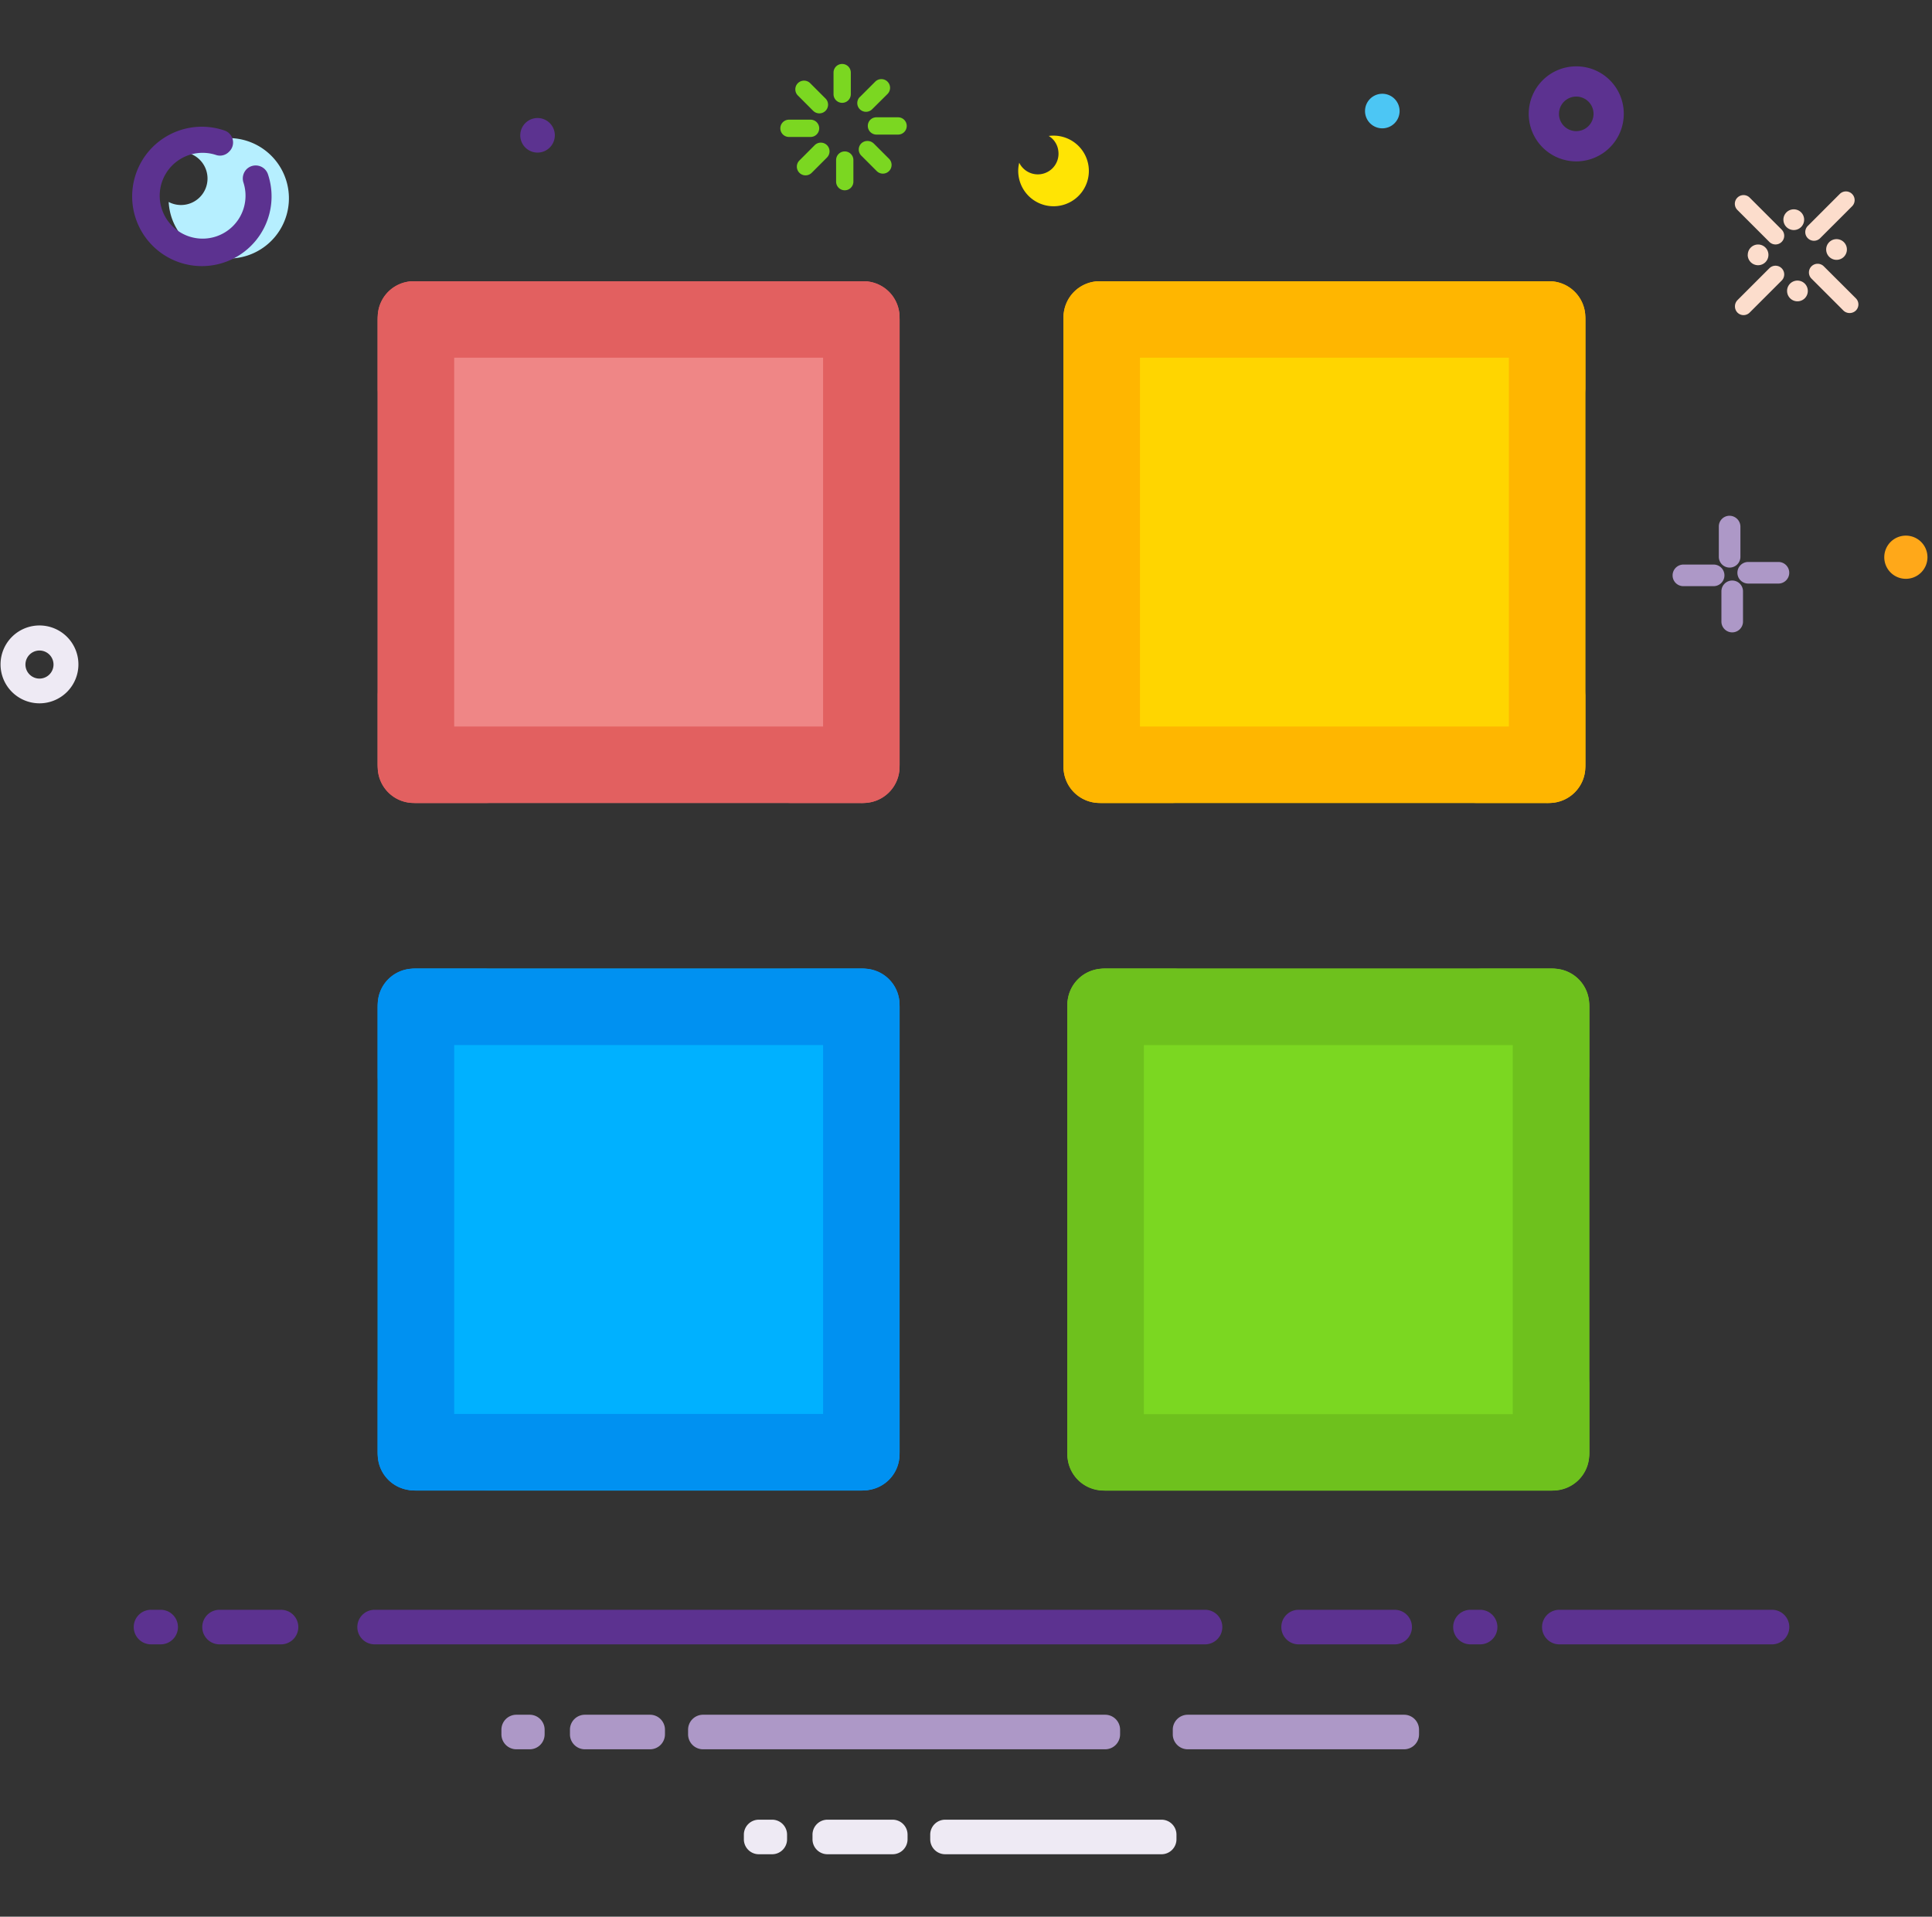 <svg xmlns="http://www.w3.org/2000/svg" xmlns:xlink="http://www.w3.org/1999/xlink" width="129" height="128" viewBox="0 0 129 128">
  <rect x="0" y="0" width="129" height="128" fill="#333333" stroke="none"/>
  <defs>
    <clipPath id="clip-path">
      <rect id="矩形_27" data-name="矩形 27" width="129" height="128" transform="translate(-0.04 0.278)" fill="#fff"/>
    </clipPath>
  </defs>
  <g id="Drumpad_iocn" transform="translate(0.04 -0.278)" clip-path="url(#clip-path)">
    <g id="_7-算数" data-name="7-算数" transform="translate(0 4.55)">
      <path id="路径_33" data-name="路径 33" d="M87.586,85.955H57.935a2.6,2.6,0,0,1-2.6-2.6V53.693a2.6,2.6,0,0,1,2.6-2.6H87.586a2.6,2.6,0,0,1,2.6,2.6V83.345a2.6,2.6,0,0,1-2.6,2.61Z" transform="translate(15.89 9.316)" fill="#7bd721"/>
      <path id="路径_34" data-name="路径 34" d="M76.938,51.1H71.832a2.413,2.413,0,0,1,2.408,2.408V83.532a2.413,2.413,0,0,1-2.408,2.408h5.105a2.413,2.413,0,0,0,2.408-2.408V53.52A2.416,2.416,0,0,0,76.938,51.1Z" transform="translate(26.727 9.316)" fill="#6ec11d"/>
      <path id="路径_95" data-name="路径 95" d="M5.105,0H0A2.413,2.413,0,0,1,2.408,2.408V32.435A2.413,2.413,0,0,1,0,34.843H5.105a2.413,2.413,0,0,0,2.408-2.408V2.423A2.416,2.416,0,0,0,5.105,0Z" transform="translate(71.229 67.927) rotate(-90)" fill="#6ec11d"/>
      <path id="路径_97" data-name="路径 97" d="M5.105,0H0A2.413,2.413,0,0,1,2.408,2.408V32.435A2.413,2.413,0,0,1,0,34.843H5.105a2.413,2.413,0,0,0,2.408-2.408V2.423A2.416,2.416,0,0,0,5.105,0Z" transform="translate(106.073 87.757) rotate(90)" fill="#6ec11d"/>
      <path id="路径_96" data-name="路径 96" d="M74.241,51.1h5.105a2.413,2.413,0,0,0-2.408,2.408V83.532a2.413,2.413,0,0,0,2.408,2.408H74.241a2.413,2.413,0,0,1-2.408-2.408V53.52A2.416,2.416,0,0,1,74.241,51.1Z" transform="translate(-0.603 9.316)" fill="#6ec11d"/>
      <path id="路径_35" data-name="路径 35" d="M56.089,85.955H26.438a2.6,2.6,0,0,1-2.6-2.6V53.693a2.6,2.6,0,0,1,2.6-2.6H56.089a2.6,2.6,0,0,1,2.6,2.6V83.345a2.6,2.6,0,0,1-2.6,2.61Z" transform="translate(1.338 9.316)" fill="#00b1ff"/>
      <path id="路径_36" data-name="路径 36" d="M45.441,51.1H40.335a2.413,2.413,0,0,1,2.408,2.408V83.532a2.413,2.413,0,0,1-2.408,2.408h5.105a2.413,2.413,0,0,0,2.408-2.408V53.52A2.407,2.407,0,0,0,45.441,51.1Z" transform="translate(12.175 9.316)" fill="#0091f1"/>
      <path id="路径_98" data-name="路径 98" d="M5.105,0H0A2.413,2.413,0,0,1,2.408,2.408V32.435A2.413,2.413,0,0,1,0,34.843H5.105a2.413,2.413,0,0,0,2.408-2.408V2.423A2.407,2.407,0,0,0,5.105,0Z" transform="translate(25.181 67.927) rotate(-90)" fill="#0091f1"/>
      <path id="路径_99" data-name="路径 99" d="M5.105,34.843H0a2.413,2.413,0,0,0,2.408-2.408V2.408A2.413,2.413,0,0,0,0,0H5.105A2.413,2.413,0,0,1,7.514,2.408V32.42A2.407,2.407,0,0,1,5.105,34.843Z" transform="translate(60.024 87.743) rotate(90)" fill="#0091f1"/>
      <path id="路径_92" data-name="路径 92" d="M42.744,51.1h5.105a2.413,2.413,0,0,0-2.408,2.408V83.532a2.413,2.413,0,0,0,2.408,2.408H42.744a2.413,2.413,0,0,1-2.408-2.408V53.52A2.407,2.407,0,0,1,42.744,51.1Z" transform="translate(-15.155 9.316)" fill="#0091f1"/>
      <path id="路径_37" data-name="路径 37" d="M87.409,54.542H57.757a2.6,2.6,0,0,1-2.6-2.6V22.3a2.6,2.6,0,0,1,2.6-2.6H87.409A2.6,2.6,0,0,1,90,22.3V51.946a2.6,2.6,0,0,1-2.6,2.6Z" transform="translate(15.808 -5.191)" fill="#ffd500"/>
      <path id="路径_38" data-name="路径 38" d="M76.76,19.7H71.655a2.413,2.413,0,0,1,2.408,2.408V52.134a2.413,2.413,0,0,1-2.408,2.408H76.76a2.413,2.413,0,0,0,2.408-2.408V22.108A2.413,2.413,0,0,0,76.76,19.7Z" transform="translate(26.645 -5.191)" fill="#ffb600"/>
      <path id="路径_102" data-name="路径 102" d="M5.105,0H0A2.413,2.413,0,0,1,2.408,2.408V32.435A2.413,2.413,0,0,1,0,34.843H5.105a2.413,2.413,0,0,0,2.408-2.408V2.408A2.413,2.413,0,0,0,5.105,0Z" transform="translate(70.97 22.022) rotate(-90)" fill="#ffb600"/>
      <path id="路径_103" data-name="路径 103" d="M5.105,34.843H0a2.413,2.413,0,0,0,2.408-2.408V2.408A2.413,2.413,0,0,0,0,0H5.105A2.413,2.413,0,0,1,7.514,2.408V32.435A2.413,2.413,0,0,1,5.105,34.843Z" transform="translate(105.813 41.838) rotate(90)" fill="#ffb600"/>
      <path id="路径_94" data-name="路径 94" d="M74.063,19.7h5.105a2.413,2.413,0,0,0-2.408,2.408V52.134a2.413,2.413,0,0,0,2.408,2.408H74.063a2.413,2.413,0,0,1-2.408-2.408V22.108A2.413,2.413,0,0,1,74.063,19.7Z" transform="translate(-0.685 -5.191)" fill="#ffb600"/>
      <path id="路径_39" data-name="路径 39" d="M56.089,54.542H26.438a2.6,2.6,0,0,1-2.6-2.6V22.3a2.6,2.6,0,0,1,2.6-2.6H56.089a2.6,2.6,0,0,1,2.6,2.6V51.946a2.594,2.594,0,0,1-2.6,2.6Z" transform="translate(1.338 -5.191)" fill="#ef8686"/>
      <path id="路径_40" data-name="路径 40" d="M45.441,19.7H40.335a2.413,2.413,0,0,1,2.408,2.408V52.134a2.413,2.413,0,0,1-2.408,2.408h5.105a2.413,2.413,0,0,0,2.408-2.408V22.108A2.4,2.4,0,0,0,45.441,19.7Z" transform="translate(12.175 -5.191)" fill="#e26060"/>
      <path id="路径_100" data-name="路径 100" d="M5.105,0H0A2.413,2.413,0,0,1,2.408,2.408V32.435A2.413,2.413,0,0,1,0,34.843H5.105a2.413,2.413,0,0,0,2.408-2.408V2.408A2.4,2.4,0,0,0,5.105,0Z" transform="translate(25.181 22.022) rotate(-90)" fill="#e26060"/>
      <path id="路径_101" data-name="路径 101" d="M5.105,34.843H0a2.413,2.413,0,0,0,2.408-2.408V2.408A2.413,2.413,0,0,0,0,0H5.105A2.413,2.413,0,0,1,7.514,2.408V32.435A2.4,2.4,0,0,1,5.105,34.843Z" transform="translate(60.024 41.838) rotate(90)" fill="#e26060"/>
      <path id="路径_93" data-name="路径 93" d="M42.744,19.7h5.105a2.413,2.413,0,0,0-2.408,2.408V52.134a2.413,2.413,0,0,0,2.408,2.408H42.744a2.413,2.413,0,0,1-2.408-2.408V22.108A2.4,2.4,0,0,1,42.744,19.7Z" transform="translate(-15.155 -5.191)" fill="#e26060"/>
      <path id="路径_41" data-name="路径 41" d="M69.789,87.486H42.964a1,1,0,0,1-1.01-1.01v-.288a1,1,0,0,1,1.01-1.01H69.789a1,1,0,0,1,1.01,1.01v.288A1,1,0,0,1,69.789,87.486Zm-30.387,0H35.076a1,1,0,0,1-1.01-1.01v-.288a1,1,0,0,1,1.01-1.01H39.4a1,1,0,0,1,1.01,1.01v.288A1,1,0,0,1,39.4,87.486Zm50.347,0H75.327a1,1,0,0,1-1.01-1.01v-.288a1,1,0,0,1,1.01-1.01H89.749a1,1,0,0,1,1.01,1.01v.288A1,1,0,0,1,89.749,87.486Zm-58.38,0H30.5a1,1,0,0,1-1.01-1.01v-.288a1,1,0,0,1,1.01-1.01h.865a1,1,0,0,1,1.01,1.01v.288A1,1,0,0,1,31.369,87.486Z" transform="translate(3.95 25.062)" fill="#ad98c7"/>
      <path id="路径_42" data-name="路径 42" d="M50.485,92.28H46.158a1,1,0,0,1-1.01-1.01v-.288a1,1,0,0,1,1.01-1.01h4.327a1,1,0,0,1,1.01,1.01v.288A1,1,0,0,1,50.485,92.28Zm17.955,0H54.018a1,1,0,0,1-1.01-1.01v-.288a1,1,0,0,1,1.01-1.01H68.44a1,1,0,0,1,1.01,1.01v.288A1,1,0,0,1,68.44,92.28Zm-26,0h-.865a1,1,0,0,1-1.01-1.01v-.288a1,1,0,0,1,1.01-1.01h.865a1,1,0,0,1,1.01,1.01v.288A1,1,0,0,1,42.437,92.28Z" transform="translate(9.063 27.277)" fill="#eeeaf4"/>
      <path id="路径_43" data-name="路径 43" d="M17.048,13.361a4.154,4.154,0,0,0-1.413.808,1.77,1.77,0,1,1-1.341,3.259,4.146,4.146,0,0,0,.187,1.01,4.022,4.022,0,1,0,2.567-5.076Z" transform="translate(-3.073 -8.213)" fill="#b6efff"/>
      <path id="路径_44" data-name="路径 44" d="M20.029,16.351a2.865,2.865,0,1,1-1.846-1.832.834.834,0,0,0,.851-.173l.029-.029a.844.844,0,0,0-.3-1.428,4.654,4.654,0,1,0,2.913,2.942.865.865,0,0,0-1.413-.375A.885.885,0,0,0,20.029,16.351Z" transform="translate(-3.819 -8.448)" fill="#5c3290"/>
      <path id="路径_45" data-name="路径 45" d="M70.086,12.291m-1.154,0a1.154,1.154,0,1,0,1.154-1.154A1.154,1.154,0,0,0,68.932,12.291Z" transform="translate(22.171 -9.147)" fill="#4cc6f4"/>
      <path id="路径_46" data-name="路径 46" d="M31.506,13.4m-1.154,0a1.154,1.154,0,1,0,1.154-1.154A1.154,1.154,0,0,0,30.353,13.4Z" transform="translate(4.346 -8.636)" fill="#5c3390"/>
      <path id="路径_47" data-name="路径 47" d="M94.088,32.762m-1.442,0a1.442,1.442,0,1,0,1.442-1.442A1.442,1.442,0,0,0,92.646,32.762Z" transform="translate(33.127 0.178)" fill="#ffa819"/>
      <path id="路径_48" data-name="路径 48" d="M55.136,13.067h-.014a1.348,1.348,0,0,1,.649,1,1.381,1.381,0,0,1-2.61.793,2.238,2.238,0,0,0-.043.88,2.358,2.358,0,1,0,2.019-2.668Z" transform="translate(14.853 -8.265)" fill="#ffe404"/>
      <path id="路径_49" data-name="路径 49" d="M79.582,9.884a3.173,3.173,0,1,0,3.173,3.173A3.164,3.164,0,0,0,79.582,9.884Zm0,4.327a1.154,1.154,0,1,1,1.154-1.154A1.157,1.157,0,0,1,79.582,14.211Z" transform="translate(25.625 -9.725)" fill="#5c3290"/>
      <path id="路径_50" data-name="路径 50" d="M9.215,35.423a2.6,2.6,0,1,0,2.6,2.6A2.6,2.6,0,0,0,9.215,35.423Zm0,3.548a.937.937,0,1,1,.937-.937A.936.936,0,0,1,9.215,38.971Z" transform="translate(-6.619 2.074)" fill="#eeeaf4"/>
      <path id="路径_51" data-name="路径 51" d="M83.7,33.671h2.019a.721.721,0,0,1,0,1.442H83.7a.714.714,0,0,1-.721-.721A.723.723,0,0,1,83.7,33.671Zm2.538,3.807V35.459a.721.721,0,1,1,1.442,0v2.019a.721.721,0,1,1-1.442,0Zm3.807-2.538H88.027a.721.721,0,0,1,0-1.442h2.019a.721.721,0,0,1,0,1.442Zm-2.538-3.807v2.019a.721.721,0,0,1-1.442,0V31.133a.714.714,0,0,1,.721-.721A.733.733,0,0,1,87.507,31.133Z" transform="translate(28.661 -0.241)" fill="#ad98c7"/>
      <path id="路径_52" data-name="路径 52" d="M87.1,18.714m-.692,0a.692.692,0,1,0,.692-.692A.692.692,0,0,0,86.412,18.714Z" transform="translate(30.247 -5.966)" fill="#fcddcc"/>
      <path id="路径_53" data-name="路径 53" d="M90.685,18.468m-.692,0a.692.692,0,1,0,.692-.692.692.692,0,0,0-.692.692Z" transform="translate(31.901 -6.079)" fill="#fcddcc"/>
      <path id="路径_54" data-name="路径 54" d="M88.732,17.107m-.692,0a.692.692,0,1,0,.692-.692A.692.692,0,0,0,88.039,17.107Z" transform="translate(30.999 -6.708)" fill="#fcddcc"/>
      <path id="路径_55" data-name="路径 55" d="M88.9,20.362m-.692,0a.692.692,0,1,0,.692-.692A.692.692,0,0,0,88.207,20.362Z" transform="translate(31.076 -5.204)" fill="#fcddcc"/>
      <path id="路径_56" data-name="路径 56" d="M86.815,16.014l2.134,2.134a.581.581,0,1,1-.822.822l-2.134-2.134a.581.581,0,1,1,.822-.822Zm-.822,6.85,2.134-2.134a.581.581,0,1,1,.822.822l-2.134,2.134a.575.575,0,0,1-.822,0A.6.6,0,0,1,85.993,22.864Zm7.081.692L90.94,21.422a.581.581,0,0,1,.822-.822L93.9,22.734a.575.575,0,0,1,0,.822A.6.6,0,0,1,93.074,23.556Zm.577-6.966-2.134,2.134a.581.581,0,0,1-.822-.822l2.134-2.134a.581.581,0,0,1,.822.822Z" transform="translate(29.973 -7.087)" fill="#fcddcc"/>
      <path id="路径_57" data-name="路径 57" d="M44.421,12.905,43.4,11.881a.581.581,0,1,1,.822-.822l1.024,1.024a.581.581,0,0,1-.822.822Zm-.173,1.745H42.806a.577.577,0,0,1,0-1.154h1.442a.577.577,0,1,1,0,1.154Zm1.1,1.37-1.024,1.024a.581.581,0,0,1-.822-.822L44.522,15.2a.581.581,0,1,1,.822.822Zm1.759.173v1.442a.577.577,0,0,1-1.154,0V16.193a.577.577,0,1,1,1.154,0Zm1.356-1.11,1.024,1.024a.581.581,0,0,1-.822.822L47.638,15.9a.575.575,0,0,1,0-.822A.6.6,0,0,1,48.46,15.083Zm.187-1.745h1.442a.577.577,0,0,1,0,1.154H48.647a.579.579,0,0,1-.577-.577A.569.569,0,0,1,48.647,13.338Zm-1.11-1.356,1.024-1.024a.581.581,0,0,1,.822.822L48.359,12.8a.581.581,0,1,1-.822-.822Zm-1.759-.187V10.352a.577.577,0,1,1,1.154,0v1.442a.577.577,0,1,1-1.154,0Z" transform="translate(9.834 -9.776)" fill="#7bd721"/>
      <path id="路径_64" data-name="路径 64" d="M84.185,82.692H28.805a1.154,1.154,0,1,1,0-2.307h55.38a1.154,1.154,0,1,1,0,2.307Zm-61.7,0H18.451a1.154,1.154,0,1,1,0-2.307h4.038a1.154,1.154,0,1,1,0,2.307Zm99.554,0H107.909a1.154,1.154,0,1,1,0-2.307h14.133a1.154,1.154,0,1,1,0,2.307Zm-25.195,0H90.5a1.154,1.154,0,1,1,0-2.307h6.346a1.154,1.154,0,1,1,0,2.307Zm-82.392,0h-.577a1.154,1.154,0,1,1,0-2.307h.577a1.154,1.154,0,1,1,0,2.307Zm88.1,0h-.577a1.154,1.154,0,1,1,0-2.307h.577a1.154,1.154,0,1,1,0,2.307Z" transform="translate(-3.798 22.847)" fill="#5c3290"/>
    </g>
  </g>
</svg>
